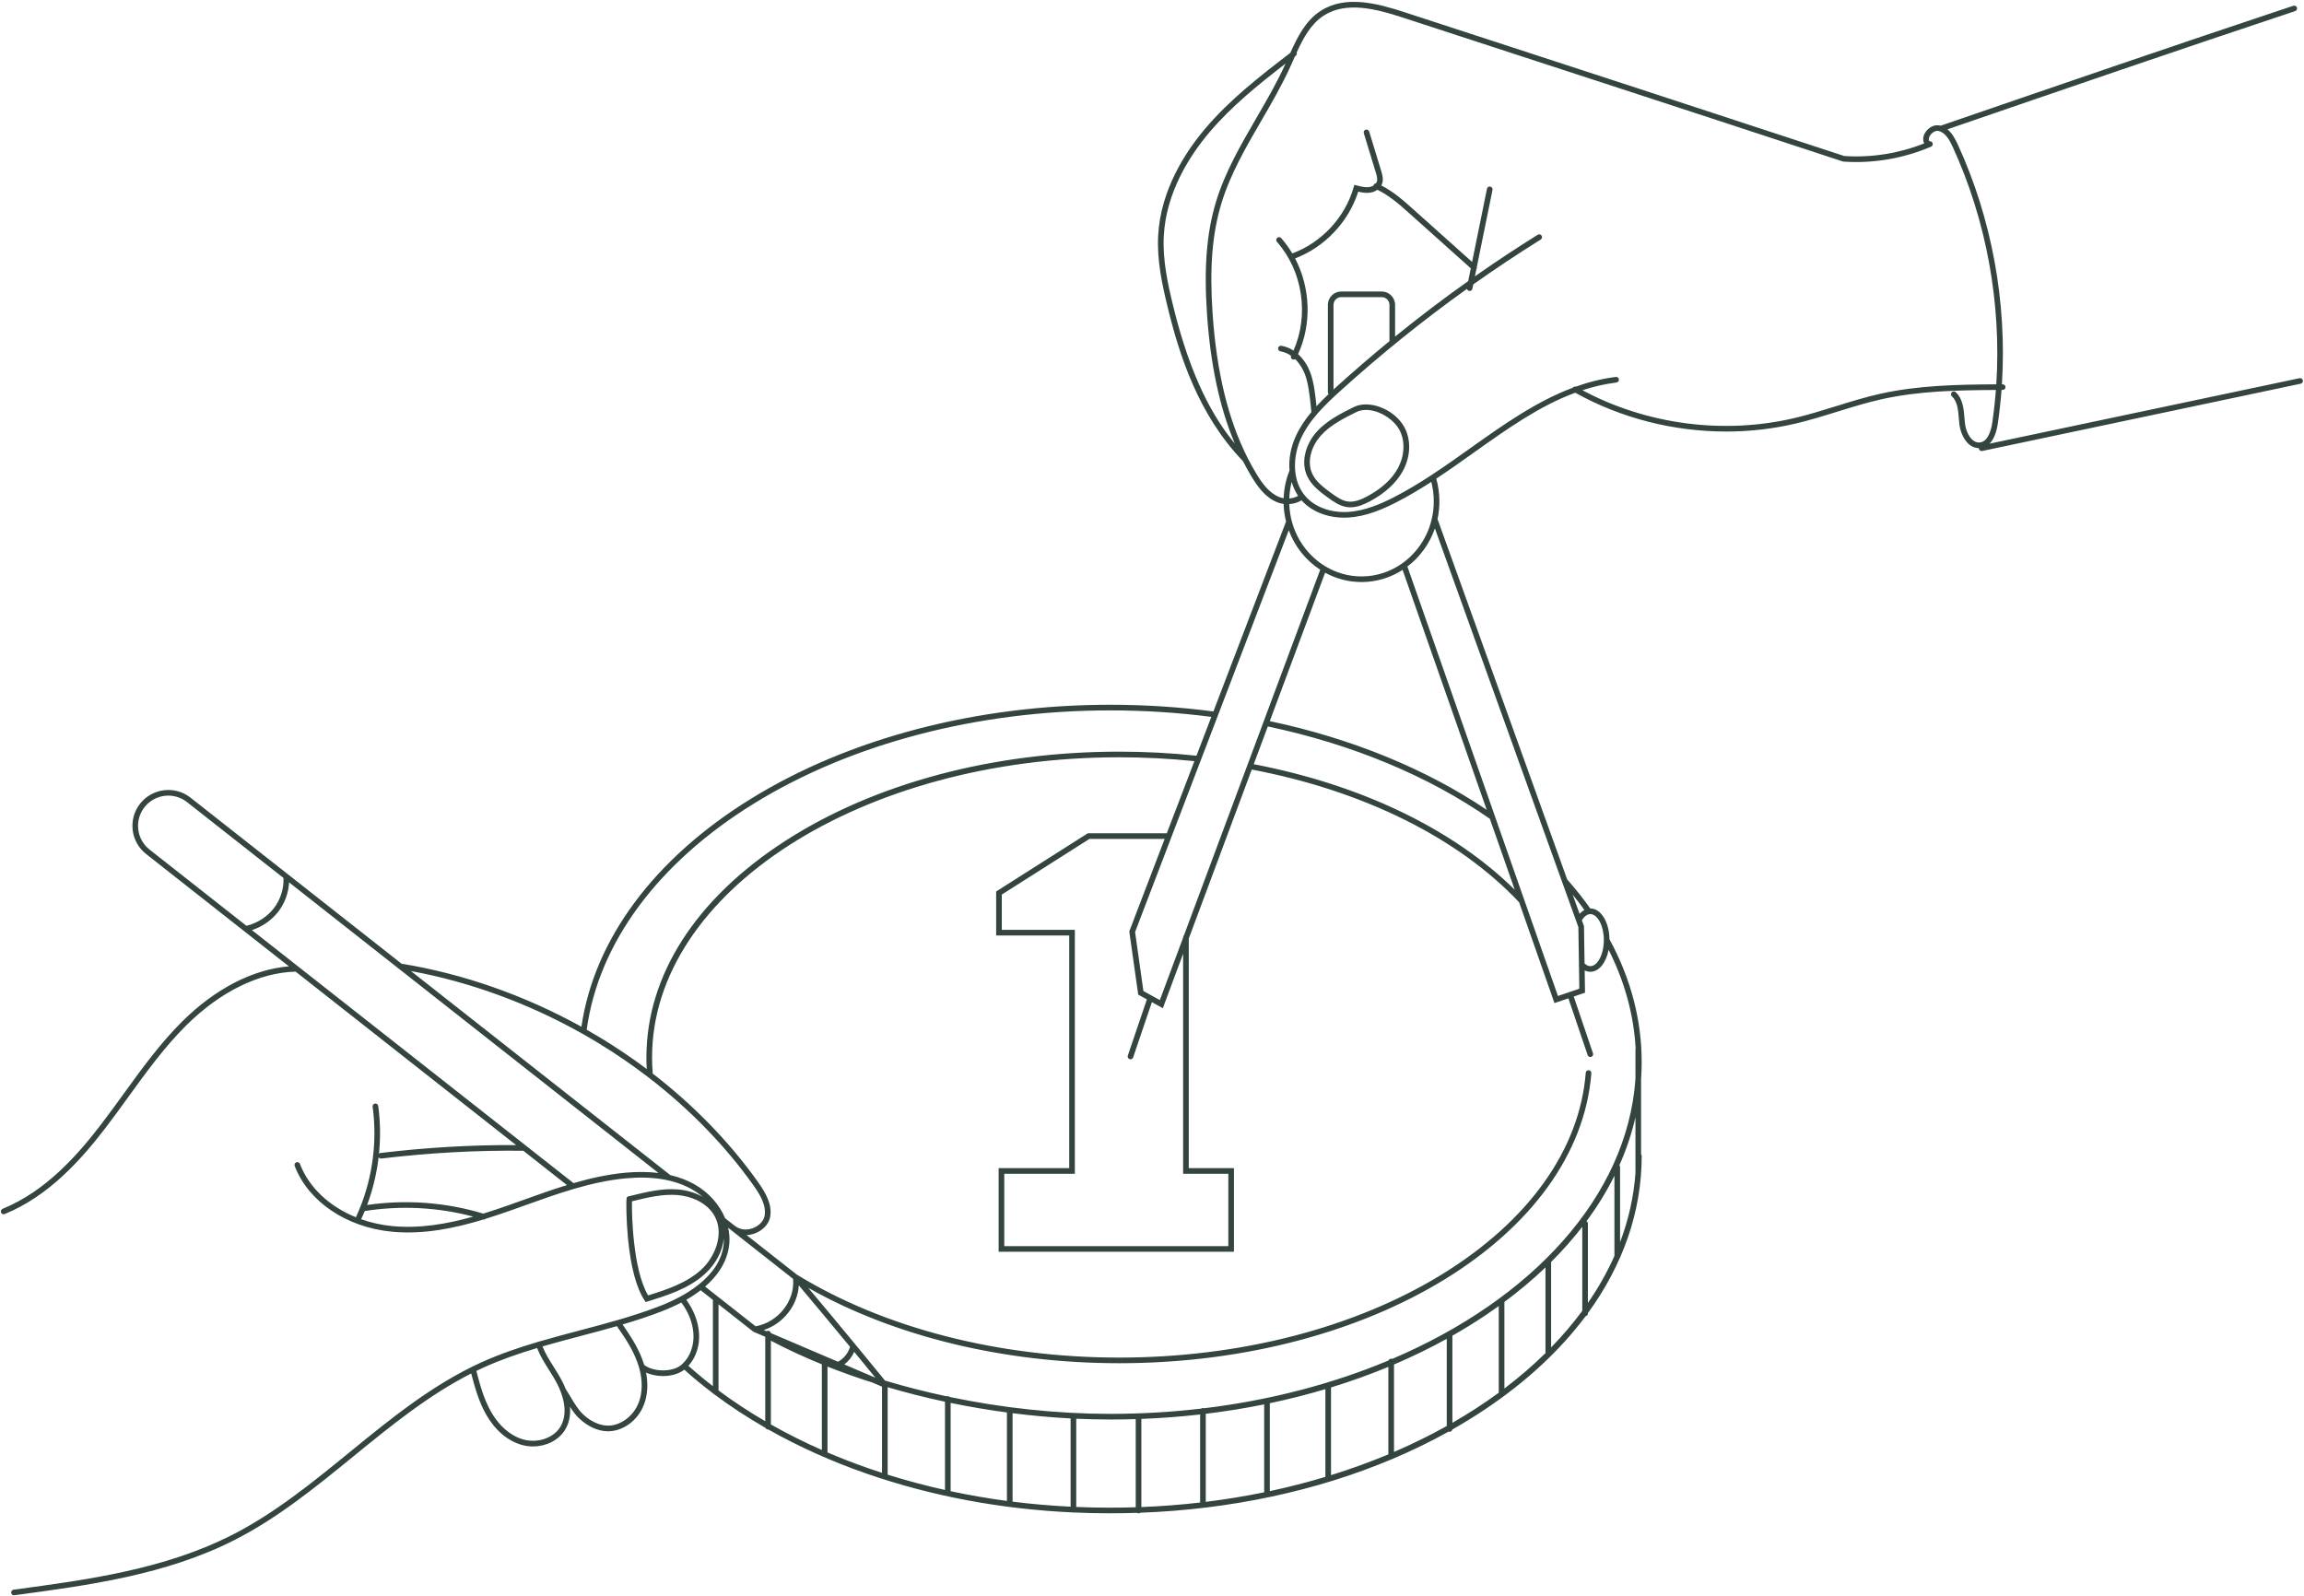 <?xml version="1.0" encoding="UTF-8"?> <svg xmlns="http://www.w3.org/2000/svg" width="1228" height="851" viewBox="0 0 1228 851" fill="none"><path fill-rule="evenodd" clip-rule="evenodd" d="M687.164 268.708C687.646 282.796 695.176 295.051 706.195 301.778C706.222 301.793 706.249 301.809 706.275 301.825L706.301 301.841L706.314 301.85L706.323 301.856C712.009 305.297 718.617 307.27 725.66 307.27C733.706 307.27 741.183 304.695 747.369 300.298C747.429 300.247 747.493 300.201 747.562 300.16C757.597 292.933 764.18 280.886 764.18 267.27C764.18 263.739 763.742 260.25 762.865 256.875C756.708 260.852 750.423 264.598 743.98 267.88C737.25 271.31 728.28 275.32 718.57 275.88C717.842 275.92 717.114 275.94 716.385 275.94C707.272 275.939 698.92 272.57 693.704 266.716C691.802 267.879 689.516 268.557 687.164 268.708ZM747.566 303.784C741.203 307.893 733.694 310.27 725.66 310.27L725.65 310.26C718.653 310.26 712.053 308.457 706.263 305.277L676.783 384.4C720.253 393.584 760.081 409.886 792.399 431.684L747.566 303.784ZM794.076 436.468C761.399 413.655 720.504 396.651 675.724 387.243L668.228 407.36C725.517 418.328 774.551 441.952 807.332 474.284L794.076 436.468ZM812.353 479.54L750.117 301.997C756.789 296.944 761.957 289.881 764.783 281.676L839.994 490.71C840.02 490.818 840.058 490.923 840.107 491.023L841.25 494.2L841.76 527.04L830.36 530.91L812.46 479.847C812.436 479.742 812.4 479.639 812.353 479.54ZM843.107 490.502L844.24 493.65L844.548 513.577C845.539 514.527 846.581 515.01 847.64 515.01C851.54 515.01 854.83 508.66 854.83 501.14C854.83 493.62 851.54 487.27 847.64 487.27C846.036 487.27 844.407 488.437 843.107 490.502ZM844.606 517.27L844.79 529.17L838.777 531.209L849.04 561.47C849.31 562.25 848.89 563.11 848.1 563.37C847.94 563.42 847.78 563.45 847.62 563.45C847 563.45 846.41 563.06 846.2 562.43L835.938 532.171L828.51 534.69V534.7L809.677 480.972C777.32 446.631 726.761 421.53 667.166 410.212L633.59 500.328V622.69H657.68V667.26H532.26V622.69H569.88V498.65H530.94V475.21L579.79 444.18H621.893L636.596 405.734C623.443 404.367 609.968 403.67 596.54 403.67C459.24 403.67 347.54 475.45 347.54 563.67C347.54 566.533 347.661 569.422 347.895 572.28C369.769 589.162 388.847 608.77 403.99 630.06C408.13 635.88 411.77 642.19 410.43 648.92C409.7 652.58 406.49 655.95 402.26 657.51C400.812 658.04 399.357 658.328 397.922 658.381L424.718 679.464C424.78 679.492 424.841 679.523 424.9 679.56C471.4 708 532.34 723.67 596.51 723.67C660.68 723.67 722 707.91 768.55 679.3C814.75 650.9 841.97 612.75 845.18 571.87C845.24 571.04 845.95 570.42 846.79 570.49C847.62 570.55 848.23 571.28 848.17 572.1C841.36 658.778 730.815 726.666 596.51 726.67C535.164 726.668 476.711 712.453 430.792 686.502C438.729 695.939 446.995 705.871 455.73 716.465C455.836 716.562 455.928 716.673 456.002 716.796C461.067 722.939 466.289 729.305 471.696 735.925C482.393 739.141 493.405 741.955 504.608 744.338C504.693 744.304 504.783 744.277 504.875 744.259C504.97 744.24 505.069 744.23 505.17 744.23C505.592 744.23 505.973 744.403 506.245 744.683C534.238 750.523 563.384 753.67 591.76 753.67C608.286 753.67 624.483 752.708 640.231 750.863C640.485 750.667 640.803 750.55 641.15 750.55C641.369 750.55 641.577 750.596 641.764 750.68C677.303 746.38 710.532 737.58 740.081 725.198C740.297 724.637 740.841 724.24 741.48 724.24C741.688 724.24 741.886 724.282 742.066 724.358C816.568 692.556 867.213 637.852 871.67 575.189V559.52C871.67 559.314 871.711 559.118 871.786 558.94C870.766 540.92 865.93 523.247 857.369 506.268C856.089 513.143 852.277 518.007 847.645 518.01C846.604 518.009 845.579 517.757 844.606 517.27ZM422.691 681.693L388.101 654.477C388.731 657.254 388.957 660.078 388.73 662.87C388.279 668.438 385.748 677.209 375.814 685.826L402.721 706.992C414.711 704.923 423.839 693.346 422.691 681.693ZM401.297 709.695L382.96 695.27V741.174C390.747 746.985 399.074 752.472 407.87 757.596V712.591L401.71 709.96C401.555 709.893 401.417 709.802 401.297 709.695ZM379.96 692.91L373.433 687.776C371.214 689.492 368.682 691.193 365.794 692.849C369.861 698.571 372.079 704.333 372.56 710.42C373.09 717.125 370.963 723.619 366.917 728.056C371.06 731.777 375.413 735.394 379.96 738.899V692.91ZM386.466 649.367C383.454 642.11 377.704 635.564 370.15 631.31C366.254 629.117 361.927 627.469 357.19 626.37C357.131 626.301 357.064 626.238 356.99 626.18L219.006 517.617C250.279 523.366 281.509 534.772 310.173 550.903C310.284 550.987 310.407 551.057 310.54 551.109C313.308 552.672 316.052 554.279 318.77 555.93C328.048 561.564 336.969 567.674 345.466 574.197C345.509 574.234 345.554 574.269 345.601 574.301C367.436 591.084 386.465 610.599 401.54 631.8C405.29 637.07 408.6 642.73 407.48 648.34C406.95 650.96 404.43 653.52 401.21 654.71C397.77 655.98 394.26 655.49 391.56 653.37C391.529 653.345 391.498 653.323 391.466 653.301L386.47 649.37L386.466 649.367ZM154.078 470.357L350.975 625.271C345.554 624.593 339.677 624.541 333.37 625.12C323.968 625.982 314.746 628.043 305.689 630.671L280.54 610.884C280.438 610.776 280.321 610.683 280.191 610.61L159.18 515.4C159.064 515.269 158.925 515.159 158.769 515.077L134.271 495.802C139.796 493.992 144.795 490.525 148.29 486.01C151.757 481.533 153.794 475.966 154.078 470.357ZM333.65 628.11C324.289 628.971 315.06 631.06 305.974 633.719C305.92 633.742 305.865 633.762 305.81 633.778C305.753 633.795 305.695 633.808 305.637 633.818C297.115 636.327 288.719 639.331 280.46 642.29C277.73 643.27 274.99 644.25 272.26 645.21C267.939 646.725 263.454 648.255 258.835 649.688C258.563 649.936 258.205 650.08 257.83 650.08C257.789 650.08 257.748 650.078 257.707 650.075C257.674 650.072 257.642 650.069 257.61 650.064C242.388 654.702 225.767 658.184 208.88 656.57C184.62 654.25 164.28 640.48 157.06 621.5C156.77 620.73 157.15 619.86 157.93 619.56C158.7 619.27 159.57 619.66 159.87 620.43C164.653 633.004 175.599 643.159 189.689 648.866C198.163 630.686 201.328 609.812 198.61 589.94C198.5 589.12 199.07 588.36 199.89 588.25C200.71 588.14 201.47 588.71 201.58 589.53C202.731 597.94 202.856 606.526 201.998 615.022C202.227 614.791 202.533 614.632 202.88 614.59C227.42 611.659 251.081 610.282 275.068 610.385L157.55 517.923C138.068 518.477 117.443 528.595 99.39 546.47C87.806 557.935 78.034 571.43 68.576 584.492L68.576 584.492L68.44 584.68C64.42 590.24 60.26 595.99 56.01 601.52C43.6 617.67 26.3 637.45 2.52 647.14C2.33 647.22 2.14 647.25 1.95 647.25L1.96 647.26C1.37 647.26 0.81 646.91 0.57 646.33C0.26 645.56 0.63 644.69 1.39 644.37C24.5 634.95 41.45 615.54 53.63 599.69C57.85 594.19 62 588.46 66.01 582.92C75.57 569.7 85.46 556.04 97.28 544.34C114.815 526.983 134.793 516.721 153.986 515.119L77.88 455.24C73.87 452.08 71.32 447.55 70.72 442.48C70.12 437.41 71.52 432.41 74.68 428.39C81.2 420.11 93.24 418.67 101.53 425.19L214.045 513.714C246.839 519.051 279.735 530.602 309.893 547.313C316.693 500.759 348.622 457.718 400.04 425.91C452.42 393.51 520.5 375.67 591.76 375.67C610.253 375.67 628.737 376.876 646.724 379.251L685.3 278.38C685.343 278.271 685.397 278.169 685.46 278.076C684.698 275.039 684.248 271.872 684.15 268.616C682.937 268.454 681.746 268.146 680.62 267.69C674.39 265.14 670.29 259.41 667.11 254.15C665.483 251.457 663.938 248.678 662.477 245.81C638.591 221.025 628.475 188.929 622.34 163.72C619.39 151.62 616.57 138.7 617.29 125.53C618.6 101.43 631.55 81.36 642.19 68.75C655.417 53.078 671.802 40.391 687.731 28.172C691.605 19.532 695.917 10.954 703.9 5.79C717.03 -2.71 733.88 1.71 748.64 6.52L748.79 6.57C825.54 31.59 904.9 57.47 982.95 83.16C997.338 84.13 1012.01 81.816 1025.58 76.443C1024.72 74.759 1024.89 72.639 1026.1 70.69C1027.57 68.33 1030.66 66.14 1033.97 66.91C1034.1 66.939 1034.22 66.971 1034.34 67.005L1035.93 66.459C1096.99 45.464 1160.06 23.773 1222.33 3.07C1223.12 2.81 1223.97 3.23 1224.23 4.02C1224.49 4.81 1224.07 5.66 1223.28 5.92C1161.39 26.502 1098.69 48.052 1037.98 68.932C1040.43 70.96 1042.12 74.061 1043.49 77.05C1061.63 116.6 1069.76 161.28 1066.99 204.852L1067.4 204.85C1068.22 204.85 1068.9 205.52 1068.9 206.34C1068.9 207.17 1068.24 207.84 1067.41 207.85L1066.79 207.854C1066.34 213.808 1065.69 219.739 1064.83 225.63C1064.1 230.649 1062.58 234.317 1060.37 236.51L1225.61 201.6C1226.42 201.43 1227.22 201.95 1227.39 202.76C1227.56 203.57 1227.04 204.37 1226.23 204.54L1056.5 240.4C1056.4 240.42 1056.29 240.43 1056.19 240.43C1055.5 240.43 1054.87 239.95 1054.72 239.24C1054.69 239.119 1054.68 238.998 1054.69 238.88C1052.96 238.873 1051.3 238.283 1049.82 237.14C1046.99 234.95 1044.83 230.61 1044.32 226.09C1044.24 225.343 1044.17 224.574 1044.11 223.803C1044.08 223.552 1044.06 223.301 1044.04 223.05C1043.68 218.59 1043.3 213.98 1040.33 211.26C1039.72 210.7 1039.68 209.75 1040.24 209.14C1040.8 208.53 1041.75 208.49 1042.36 209.05C1046.2 212.568 1046.64 218.004 1047.03 222.802L1047.03 222.81C1047.11 223.81 1047.19 224.8 1047.3 225.76C1047.72 229.45 1049.47 233.08 1051.65 234.77C1052.81 235.67 1054.06 236.02 1055.39 235.84C1059.77 235.22 1061.33 228.9 1061.87 225.19C1062.71 219.45 1063.34 213.672 1063.78 207.871C1043.54 207.999 1022.71 208.368 1002.72 212.85C994.79 214.63 986.86 217.09 979.19 219.47C971.95 221.72 964.47 224.04 956.94 225.8C944.83 228.64 932.39 230.04 919.95 230.04L919.99 230.03C892.018 230.03 864.027 222.962 839.583 209.338C820.525 216.377 803.328 228.602 785.4 241.35C778.892 245.98 772.275 250.686 765.508 255.15C766.617 259.073 767.18 263.146 767.18 267.27C767.18 270.521 766.83 273.688 766.166 276.735L766.178 276.755L766.192 276.782C766.2 276.796 766.207 276.81 766.214 276.824L766.224 276.845C766.245 276.888 766.263 276.934 766.28 276.98L835.305 468.818C839.729 473.824 843.864 479.017 847.589 484.27L847.64 484.27C853.273 484.27 857.709 491.483 857.828 500.76C857.864 500.802 857.898 500.846 857.93 500.892C857.962 500.939 857.992 500.988 858.02 501.04C869.28 521.88 874.99 543.79 874.99 566.18C874.99 569.25 874.883 572.31 874.67 575.356V615.23C874.877 615.487 875 615.814 875 616.17C875 645.708 865.091 674.206 846.33 699.952V700.14C846.33 700.877 845.802 701.488 845.103 701.616C831.607 719.683 813.723 736.364 791.82 751.06C786.101 754.896 780.18 758.549 774.074 762.012C773.942 762.707 773.334 763.23 772.6 763.23C772.415 763.23 772.238 763.197 772.074 763.136C762.551 768.438 752.587 773.286 742.242 777.663C742.129 777.73 742.007 777.782 741.877 777.817C701.729 794.746 655.864 804.587 607.752 806.374C607.498 806.572 607.178 806.69 606.83 806.69C606.52 806.69 606.232 806.596 605.993 806.436C601.272 806.592 596.53 806.67 591.77 806.67H591.76C585.304 806.67 578.889 806.529 572.52 806.246C572.393 806.281 572.259 806.3 572.12 806.3C571.933 806.3 571.755 806.266 571.59 806.204C533.19 804.419 496.436 797.508 462.07 785.59C443.346 779.097 425.692 771.157 409.528 762.012C409.476 762.017 409.423 762.02 409.37 762.02C408.763 762.02 408.241 761.661 408.005 761.144C398.443 755.656 389.413 749.745 381.005 743.46C380.678 743.357 380.4 743.144 380.213 742.866C374.775 738.767 369.601 734.511 364.715 730.113L364.68 730.14C361.82 732.39 357.61 733.51 353.37 733.51C350.197 733.51 347.005 732.891 344.347 731.663C345.538 737.835 345.155 743.767 343.18 748.85C339.94 757.19 332.14 762.94 324.13 762.94L324.11 762.95H323.75C318.65 762.84 313.33 760.43 308.77 756.17C306.899 754.426 305.283 752.221 303.781 749.881C304.122 753.97 303.553 758.373 301.06 762.35C297.63 767.82 291.06 771.02 284.12 771.02L284.14 771.04C282.06 771.04 279.95 770.75 277.88 770.15C270.42 767.99 263.73 762.23 259.04 753.93C255.18 747.093 253.084 739.532 251.145 732.143C228.379 743.695 208.126 760.209 188.483 776.226L188.38 776.31L188.268 776.401C168.513 792.513 148.086 809.172 125.04 820.89C88.42 839.51 47.35 845.03 7.63 850.36C7.612 850.36 7.594 850.36 7.577 850.361C7.564 850.362 7.551 850.363 7.539 850.364L7.522 850.365C7.49 850.367 7.459 850.37 7.43 850.37L7.44 850.38C6.7 850.38 6.06 849.83 5.96 849.08C5.85 848.26 6.43 847.5 7.25 847.39C46.72 842.09 87.53 836.6 123.7 818.21C146.495 806.622 166.822 790.036 186.488 773.99L186.5 773.98C208.2 756.27 230.64 737.97 256.54 726.22C266.239 721.819 276.372 718.367 286.573 715.348C286.583 715.343 286.593 715.339 286.603 715.335C286.625 715.326 286.647 715.318 286.67 715.31C286.755 715.28 286.84 715.258 286.926 715.243C294.247 713.083 301.6 711.143 308.85 709.23C323.16 705.45 337.95 701.54 351.9 696.11C363.91 691.43 384.27 680.86 385.75 662.63C385.816 661.821 385.839 661.01 385.822 660.197C385.072 666.559 381.944 673.389 375.72 679.07C367.07 686.96 355.46 690.56 345.21 693.73L344.13 694.06L343.51 693.12C339.14 686.46 336.18 675.37 334.71 660.16C333.84 651.15 333.58 639.36 334.06 638.47L334.38 637.88L335.73 637.55L335.804 637.532L335.805 637.532C344.577 635.378 352.874 633.342 361.34 634.04C366.175 634.434 370.683 635.822 374.48 637.977C372.715 636.467 370.778 635.104 368.69 633.93C359.53 628.77 347.74 626.82 333.65 628.11ZM278.918 613.414L302.182 631.718C294.499 634.073 286.933 636.781 279.474 639.451L279.45 639.46C276.72 640.44 274 641.41 271.27 642.37C266.869 643.916 262.294 645.476 257.584 646.93C237.64 640.89 216.289 639.305 195.668 642.333C198.709 634.157 200.766 625.579 201.793 616.886C202.062 617.306 202.534 617.578 203.054 617.58C203.113 617.579 203.171 617.57 203.23 617.57C228.966 614.501 253.725 613.128 278.918 613.414ZM79.73 452.89L131.358 493.51C137.105 492.124 142.385 488.746 145.93 484.17C149.474 479.593 151.339 473.728 151.094 468.009L99.67 427.55C92.69 422.06 82.53 423.27 77.03 430.25C74.37 433.63 73.18 437.85 73.69 442.13C74.2 446.41 76.34 450.23 79.73 452.89ZM425.753 685.17C434.41 695.442 443.454 706.291 453.067 717.943C452.031 721.376 449.636 724.328 446.617 725.877L410.844 710.597C410.712 709.903 410.103 709.38 409.37 709.38C409.069 709.38 408.79 709.468 408.555 709.62L407.067 708.984C417.541 705.531 425.145 695.841 425.753 685.17ZM466.078 734.189L449.979 727.313C452.255 725.637 454.108 723.296 455.274 720.62C458.94 725.07 462.688 729.637 466.529 734.332L466.283 734.254L466.078 734.189ZM441.04 728.471C448.781 731.536 456.78 734.379 464.98 736.984L470.1 739.171V785.11C467.742 784.347 465.396 783.56 463.06 782.75C455.536 780.141 448.186 777.296 441.04 774.233V728.471ZM252.205 648.52C233.443 643.528 213.576 642.496 194.408 645.56C193.806 647.032 193.171 648.49 192.503 649.931C197.723 651.773 203.326 653.021 209.17 653.58C223.914 654.987 238.55 652.371 252.205 648.52ZM363.688 727.06C363.716 727.032 363.744 727.006 363.773 726.982C367.871 723.173 370.073 717.046 369.57 710.66C369.118 704.948 367.073 699.723 363.15 694.302C360.124 695.891 356.747 697.432 352.98 698.9C346.063 701.596 338.961 703.915 331.823 706.026C335.873 711.878 339.645 717.54 342.33 724.61C342.703 725.593 343.037 726.576 343.332 727.557C348.096 731.351 358.106 731.518 362.83 727.79C362.892 727.741 362.953 727.692 363.014 727.643L363.079 727.589L363.146 727.534L363.178 727.507L363.228 727.465C363.384 727.333 363.538 727.198 363.688 727.06ZM339.52 725.67C339.889 726.643 340.218 727.614 340.505 728.582C340.525 728.739 340.569 728.892 340.638 729.037C342.56 735.797 342.482 742.345 340.38 747.76C337.62 754.86 330.82 759.94 324.12 759.94H323.83C319.47 759.84 314.85 757.72 310.83 753.97C308.2 751.52 306 747.83 303.88 744.26L303.801 744.128C303.001 742.787 302.245 741.521 301.47 740.33C301.463 740.319 301.456 740.309 301.448 740.298C300.928 738.969 300.405 737.834 299.97 736.96C298.45 733.9 296.72 731.15 295.04 728.5L294.989 728.42C292.785 724.928 290.685 721.602 289.137 717.721C295.971 715.729 302.835 713.917 309.61 712.13L309.662 712.116C315.975 710.448 322.385 708.754 328.783 706.913C333.109 713.143 336.845 718.607 339.52 725.67ZM312.705 548.891C319.004 502.79 350.546 460.057 401.62 428.47C453.53 396.36 521.06 378.68 591.76 378.68C609.882 378.68 627.985 379.845 645.62 382.139L637.705 402.836C624.191 401.395 610.336 400.67 596.53 400.67C529.34 400.67 466.14 417.55 418.59 448.21C370.83 479 344.53 520 344.53 563.67C344.53 565.726 344.589 567.794 344.707 569.854C336.905 563.999 328.763 558.489 320.33 553.37C317.81 551.84 315.268 550.346 312.705 548.891ZM844.463 485.07C842.487 482.319 840.396 479.587 838.211 476.894L841.893 487.126C842.684 486.24 843.548 485.55 844.463 485.07ZM686.883 282.66C690.135 291.409 696.073 298.789 703.645 303.71L673.422 384.835C673.371 384.934 673.331 385.04 673.303 385.153L631.083 498.477C630.78 498.752 630.59 499.148 630.59 499.59V499.8L618.18 533.11L609.42 528.28L604.98 496.83L649.059 381.566C649.079 381.524 649.098 381.482 649.114 381.439C649.13 381.397 649.144 381.355 649.156 381.312L686.883 282.66ZM580.66 447.18H620.746L602.03 496.12L601.89 496.48L606.65 530.18L611.276 532.733L601.11 562.69C600.85 563.47 601.27 564.32 602.05 564.59C602.21 564.64 602.37 564.67 602.53 564.67C603.15 564.67 603.74 564.27 603.95 563.65L613.942 534.204L619.77 537.42L630.59 508.38V625.69H654.68V664.26H535.26V625.69H572.88V495.65H533.94V476.86L580.66 447.18ZM684.161 265.582C683.325 265.447 682.509 265.224 681.74 264.91C676.31 262.7 672.59 257.44 669.66 252.6C668.09 250 666.599 247.318 665.186 244.551C665.133 244.351 665.039 244.161 664.902 243.993C654.544 223.471 648.442 198.282 646.31 167.36C644.62 142.78 646.07 124.57 651.02 108.31C655.75 92.78 664.11 78.39 672.2 64.47L672.328 64.249L672.33 64.245L672.331 64.244C677.66 55.064 683.167 45.579 687.63 35.77C688.198 34.525 688.755 33.26 689.313 31.995L689.313 31.995L689.313 31.994L689.314 31.993L689.314 31.993L689.314 31.992L689.315 31.991L689.315 31.99L689.316 31.989L689.316 31.988L689.316 31.988L689.317 31.987L689.317 31.986L689.317 31.985L689.318 31.985L689.318 31.983L689.32 31.98L689.327 31.965C689.605 31.338 689.884 30.71 690.164 30.082L690.61 29.74C691.153 29.329 691.331 28.619 691.098 28.013C694.642 20.26 698.676 12.764 705.53 8.32C717.56 0.53 733.61 4.78 747.71 9.38L747.86 9.43L748.761 9.724C825.291 34.672 904.395 60.46 982.19 86.07L982.56 86.14C998.36 87.24 1014.5 84.49 1029.24 78.18C1030 77.85 1030.36 76.97 1030.03 76.21C1029.75 75.562 1029.07 75.212 1028.4 75.321C1027.61 74.233 1028.31 72.835 1028.66 72.27C1029.58 70.78 1031.53 69.42 1033.3 69.83C1036.84 70.66 1039.06 74.58 1040.77 78.3C1058.73 117.468 1066.77 161.724 1064 204.87C1043.52 204.997 1022.46 205.354 1002.08 209.92C994.03 211.72 986.04 214.2 978.32 216.6L978.108 216.666C970.984 218.876 963.627 221.157 956.28 222.88C918.517 231.734 877.594 226.303 843.397 208.008C849.241 206.093 855.272 204.68 861.56 203.9C862.38 203.8 862.96 203.05 862.86 202.23C862.76 201.41 862.01 200.83 861.19 200.93C853.793 201.847 846.695 203.651 839.832 206.11C839.256 205.974 838.639 206.189 838.278 206.679C818.677 214.017 800.98 226.598 783.706 238.877L783.66 238.91L783.525 239.006C770.417 248.326 756.861 257.965 742.62 265.21C736.15 268.5 727.55 272.35 718.4 272.89C709.3 273.41 700.88 270.33 695.86 264.63C688.37 256.12 689.17 243.08 693.29 233.93C697.82 223.87 705.96 216.02 714.6 208.19C735.906 188.899 758.414 170.769 781.855 153.998C782.004 154.519 782.433 154.941 783 155.06C783.1 155.09 783.199 155.09 783.299 155.09H783.3C784 155.09 784.63 154.6 784.77 153.89L785.237 151.592C797 143.274 808.992 135.299 821.18 127.69C821.88 127.25 822.1 126.32 821.66 125.62C821.22 124.92 820.29 124.7 819.59 125.14C808.252 132.217 797.083 139.611 786.11 147.302L786.891 143.464C787.146 143.107 787.226 142.667 787.135 142.26L795.48 101.23C795.65 100.42 795.12 99.63 794.31 99.46C793.5 99.3 792.71 99.82 792.54 100.63L784.609 139.626L753.46 111.75C748.177 107.018 742.731 102.147 736.216 98.861C736.393 98.544 736.542 98.213 736.66 97.87C737.478 95.487 736.724 92.995 736.175 91.176L736.17 91.16L729.76 70.12C729.52 69.33 728.68 68.88 727.89 69.12C727.1 69.36 726.65 70.2 726.89 70.99L733.3 92.03C733.86 93.88 734.29 95.52 733.82 96.89C733.714 97.197 733.563 97.481 733.376 97.74C732.838 97.78 732.34 98.11 732.11 98.64C732.067 98.739 732.036 98.84 732.015 98.942C731.275 99.377 730.422 99.645 729.63 99.74C727.555 99.989 725.381 99.433 723.277 98.894L723.26 98.89L721.85 98.53L721.45 99.93C716.859 115.917 704.379 129.313 688.783 135.081C687.065 132.195 685.082 129.459 682.84 126.92C682.29 126.3 681.34 126.24 680.72 126.79C680.1 127.34 680.04 128.29 680.59 128.91C694.351 144.496 697.811 167.936 689.416 186.881C687.515 185.636 685.356 184.721 682.95 184.32C682.14 184.18 681.36 184.73 681.22 185.55C681.08 186.37 681.63 187.14 682.45 187.28C684.56 187.635 686.451 188.475 688.11 189.623C687.826 190.334 688.124 191.153 688.82 191.51C689.04 191.63 689.27 191.68 689.5 191.68V191.66C689.786 191.66 690.064 191.582 690.303 191.433C692.692 193.753 694.431 196.686 695.47 199.41C697.39 204.45 698.06 210.99 698.65 216.75C698.747 217.732 698.845 218.701 698.948 219.635C695.606 223.627 692.715 227.904 690.56 232.69C687.695 239.05 686.826 245.247 687.302 250.757C685.406 255.48 684.35 260.454 684.161 265.582ZM688.445 256.893C687.706 259.757 687.279 262.701 687.169 265.702C688.853 265.568 690.488 265.1 691.859 264.324C690.445 262.206 689.265 259.697 688.445 256.893ZM684.9 34.52C684.99 34.32 685.08 34.12 685.17 33.919C670.781 45.017 656.298 56.678 644.48 70.68C634.14 82.93 621.55 102.42 620.29 125.68C619.6 138.44 622.36 151.11 625.26 163C634.806 202.185 647.153 223.137 658.123 236.432C650.058 217.296 645.189 194.57 643.33 167.56C641.61 142.6 643.1 124.05 648.16 107.43C652.982 91.586 661.413 77.067 669.57 63.018L669.571 63.017L669.61 62.95C674.95 53.77 680.46 44.27 684.9 34.52ZM701.652 216.561C703.698 214.342 705.868 212.198 708.108 210.085C707.879 209.822 707.74 209.477 707.74 209.1V162.51C707.74 158.58 710.94 155.38 714.87 155.38H736.43C740.36 155.38 743.56 158.58 743.56 162.51V179.412C756.225 169.137 769.233 159.261 782.535 149.823L783.917 143.027L751.46 113.98C746.122 109.197 740.606 104.264 734.112 101.166C732.963 101.983 731.542 102.539 729.99 102.73C727.88 102.99 725.81 102.62 723.91 102.16C718.8 118.287 706.084 131.724 690.27 137.741C698.441 153.34 699.257 172.661 691.851 188.77C694.87 191.505 697.032 195.057 698.28 198.34C700.339 203.746 701.029 210.48 701.639 216.427L701.64 216.44L701.652 216.561ZM710.74 162.51V207.642C711.353 207.081 711.97 206.52 712.59 205.96C721.701 197.71 731.032 189.671 740.56 181.859V162.51C740.56 160.23 738.71 158.38 736.43 158.38H714.87C712.59 158.38 710.74 160.23 710.74 162.51ZM570.62 756.104C560.316 755.558 549.974 754.622 539.68 753.316V800.468C549.86 801.744 560.178 802.64 570.62 803.153V756.104ZM506.67 747.831C516.562 749.87 526.593 751.574 536.68 752.925V800.08C526.531 798.73 516.523 797.001 506.67 794.894V747.831ZM410.87 759.319V714.677C419.449 719.196 428.542 723.401 438.04 727.267V772.929C428.594 768.765 419.515 764.216 410.87 759.319ZM473.1 786.067V739.468C483.062 742.399 493.284 744.984 503.67 747.202V794.24C493.298 791.935 483.102 789.209 473.1 786.067ZM573.62 756.252V803.29C579.631 803.543 585.682 803.67 591.77 803.67C596.316 803.67 600.837 803.597 605.33 803.453V756.467C600.825 756.609 596.301 756.68 591.76 756.68V756.67C585.742 756.67 579.689 756.529 573.62 756.252ZM639.65 800.932C629.388 802.119 618.938 802.931 608.33 803.346V756.362C618.891 755.955 629.343 755.16 639.65 753.987V800.932ZM642.65 753.634V800.573C653.249 799.267 663.641 797.561 673.79 795.479V748.615C663.594 750.678 653.201 752.355 642.65 753.634ZM706.41 787.256C696.81 790.147 686.924 792.687 676.79 794.851V747.996C686.875 745.872 696.761 743.369 706.41 740.498V787.256ZM709.41 739.591V786.339C719.971 783.057 730.178 779.348 739.98 775.244V728.616C730.112 732.704 719.905 736.367 709.41 739.591ZM742.98 773.971V727.355C752.709 723.21 762.099 718.647 771.1 713.68V760.146C762.178 765.129 752.788 769.749 742.98 773.971ZM774.1 712.001V758.446C782.821 753.436 791.077 748.074 798.82 742.393V696.2C796.531 697.846 794.194 699.47 791.81 701.07C786.102 704.899 780.193 708.544 774.1 712.001ZM823.763 721.24C817.046 727.859 809.713 734.177 801.82 740.156V694.009C809.725 688.146 817.032 682.004 823.72 675.619V720.88C823.72 720.915 823.721 720.95 823.724 720.985C823.725 721.011 823.728 721.037 823.731 721.062C823.735 721.097 823.741 721.132 823.747 721.167C823.749 721.178 823.752 721.189 823.754 721.2L823.759 721.221L823.763 721.24ZM826.698 672.719C826.712 672.804 826.72 672.891 826.72 672.98V718.266C832.815 712.009 838.366 705.494 843.33 698.752V653.945C838.345 660.395 832.795 666.662 826.698 672.719ZM860.47 669.47C856.638 678.104 851.9 686.479 846.33 694.546V652.24C846.33 651.69 846.036 651.21 845.595 650.949C851.385 643.12 856.354 635.032 860.47 626.735V669.47ZM863.121 621.097C863.339 621.358 863.47 621.693 863.47 622.06V662.169C867.968 650.28 870.764 637.941 871.674 625.277C871.671 625.242 871.67 625.206 871.67 625.17V595.555C869.688 604.233 866.828 612.763 863.121 621.097ZM718.04 270.32C718.61 270.39 719.18 270.43 719.74 270.43L719.75 270.42C723.58 270.42 727.2 268.79 730.02 267.29C738.19 262.94 744.12 257.52 747.63 251.17C751.96 243.34 752.22 234.22 748.32 227.37C743.01 218.05 729.75 212.91 721.55 216.98L721.479 217.015C714.697 220.387 707.021 224.202 701.56 230.41C696.4 236.27 692.92 245.8 696.75 253.91C699.136 258.952 703.904 262.429 707.741 265.226L707.76 265.24L707.805 265.273C710.578 267.287 714.012 269.783 718.04 270.32ZM722.88 219.67C724.48 218.88 726.26 218.52 728.11 218.52L728.1 218.51C734.82 218.51 742.48 223.21 745.7 228.85C749.04 234.7 748.76 242.89 744.99 249.71C741.76 255.55 736.25 260.57 728.59 264.64C725.75 266.15 722.03 267.82 718.42 267.34C715.13 266.9 712.15 264.73 709.52 262.81L709.461 262.767C705.725 260.037 701.509 256.957 699.46 252.62C696.21 245.75 699.3 237.51 703.81 232.39C708.91 226.61 716.33 222.92 722.88 219.67ZM261.65 752.45C257.872 745.761 255.822 738.172 253.888 730.782C255.174 730.158 256.468 729.55 257.77 728.96C266.946 724.793 276.553 721.48 286.252 718.573C287.938 722.865 290.256 726.537 292.5 730.095L292.501 730.095L292.51 730.11C294.15 732.7 295.84 735.38 297.3 738.31C299.34 742.41 303.55 752.79 298.54 760.77C294.84 766.67 286.31 769.46 278.71 767.26C272 765.32 265.95 760.06 261.65 752.45ZM345.43 690.52C337.27 676.76 336.65 646.84 336.83 640.37C345.25 638.3 353.22 636.38 361.1 637.03C368.1 637.6 377.01 640.92 381.02 648.51C386.04 658.01 380.99 670.2 373.7 676.85C365.85 684.02 355.1 687.52 345.43 690.52Z" fill="#34443F"></path></svg> 